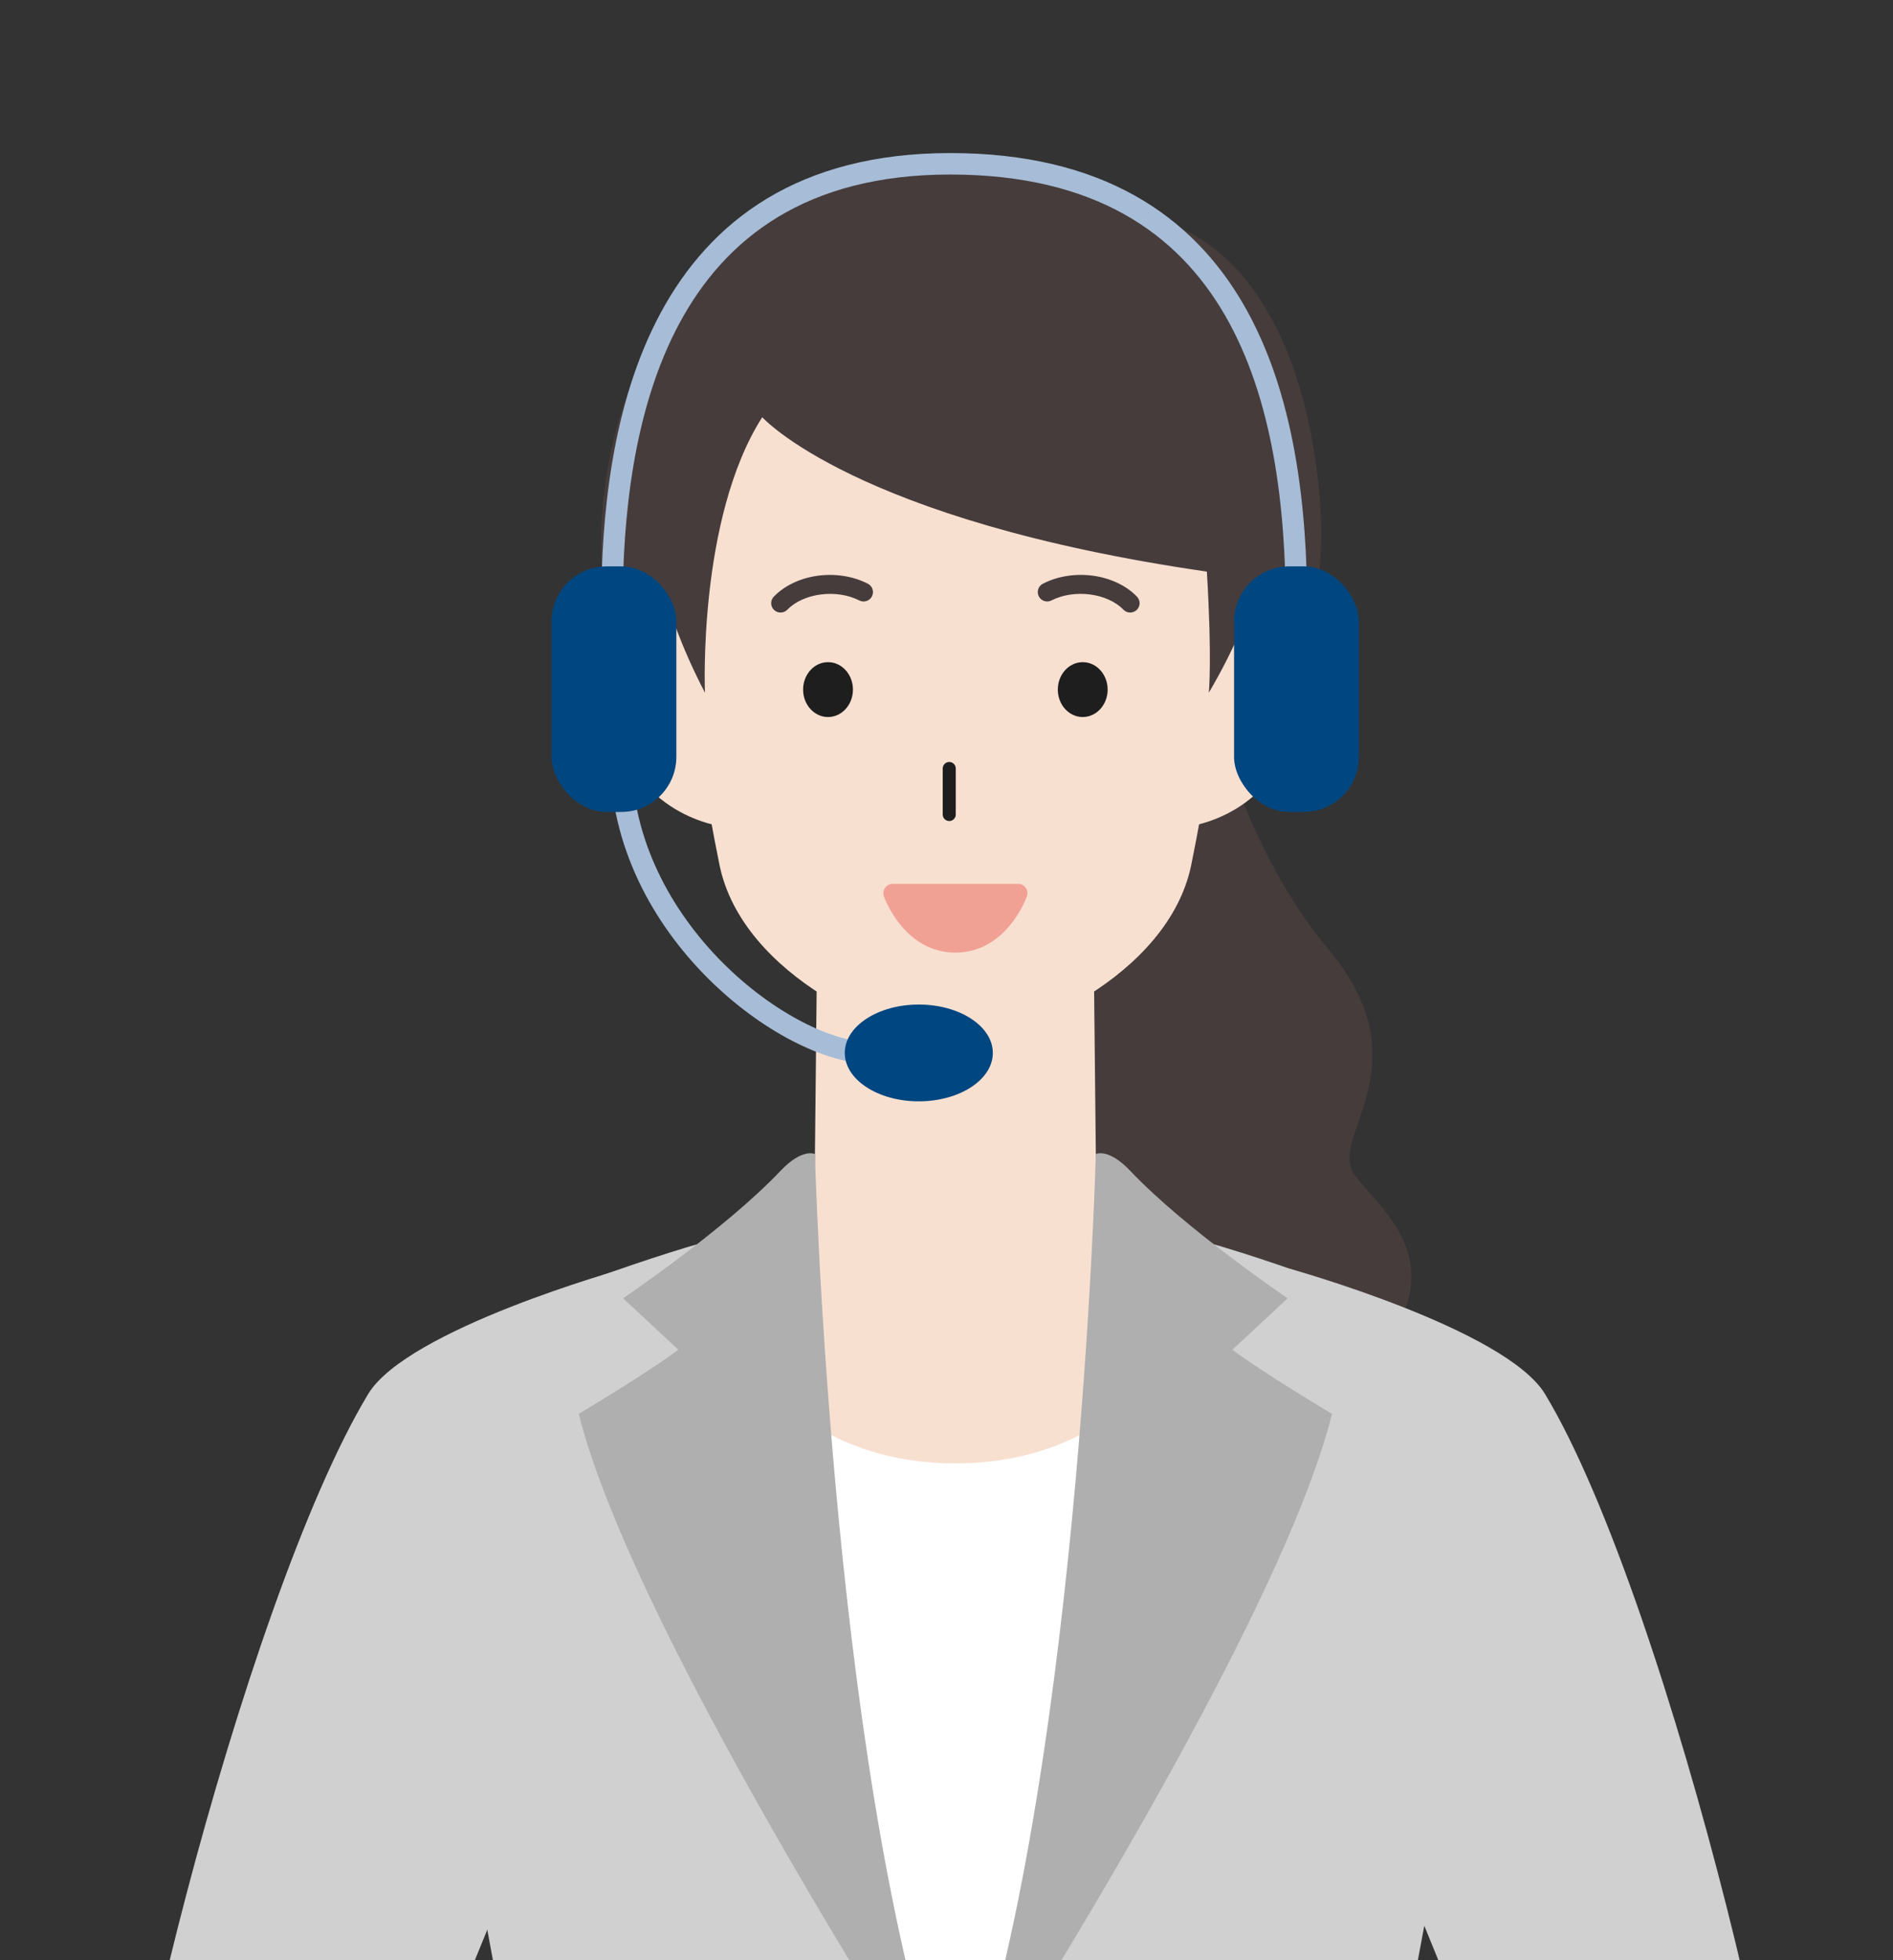 <?xml version="1.0" encoding="UTF-8"?>
<svg id="_レイヤー_1" data-name="レイヤー 1" xmlns="http://www.w3.org/2000/svg" xmlns:xlink="http://www.w3.org/1999/xlink" viewBox="0 0 112 116">
  <rect x="0" y="0" width="112" height="116" fill="#333333" stroke="none"/>
  <defs>
    <style>
      .cls-1 {
        fill: #1e1e1e;
      }

      .cls-1, .cls-2, .cls-3, .cls-4, .cls-5, .cls-6, .cls-7, .cls-8, .cls-9, .cls-10 {
        stroke-width: 0px;
      }

      .cls-11 {
        clip-path: url(#clippath);
      }

      .cls-2, .cls-12, .cls-13 {
        fill: none;
      }

      .cls-3 {
        fill: #afafaf;
      }

      .cls-4 {
        fill: #004680;
      }

      .cls-12 {
        stroke: #1e1e1e;
        stroke-linecap: round;
        stroke-linejoin: round;
        stroke-width: .771px;
      }

      .cls-5 {
        fill: #463c3c;
      }

      .cls-6 {
        fill: #f1a194;
      }

      .cls-7 {
        fill: #f8e0d1;
      }

      .cls-8 {
        fill: #d0d0d0;
      }

      .cls-9 {
        fill: #fff;
      }

      .cls-13 {
        stroke: #a7bcd6;
        stroke-miterlimit: 10;
        stroke-width: 1.27px;
      }

      .cls-10 {
        fill: #d66d5a;
      }
    </style>
    <clipPath id="clippath">
      <rect class="cls-2" x=".499" width="111.001" height="116"/>
    </clipPath>
  </defs>
  <g class="cls-11">
    <path class="cls-8" d="M7.022,136.215c-1.538-5.164,7.352-41.433,14.756-53.713,2.326-3.858,15.088-7.414,15.088-7.414-2.481,10.032-5.953,34.009-5.953,34.009l-8.358,20.469c-2.19,4.575-8.021,15.719-15.533,6.65"/>
    <path class="cls-5" d="M70.759,38.112s1.897,10.984,7.778,17.982c5.882,6.998-.062,11.196,1.614,13.437,1.675,2.242,5.995,5.22,1.049,11.117l-20.355,1.232-5.502-30.877,15.415-12.892Z"/>
    <path class="cls-5" d="M36.255,26.229c-3.922,17.33,9.695,24.808,20.386,25.073,8.486.21,23.215-5.572,21.374-22.596-1.094-10.106-5.425-14.735-9.668-15.678,0,0-3.686-3.625-13.023-3.211-9.605.426-17.067,7.568-19.069,16.412"/>
    <path class="cls-7" d="M71.538,34.764l-1.276,14.151s5.482-.591,6.456-6.633c1.326-8.225-5.18-7.518-5.18-7.518"/>
    <path class="cls-7" d="M41.512,34.764l1.276,14.151s-5.482-.591-6.456-6.633c-1.326-8.225,5.18-7.518,5.18-7.518"/>
    <path class="cls-7" d="M64.685,54.027l-8.159-.118-8.16.118-.191,18.183s1.099,4.425,8.351,4.425c7.252,0,8.35-4.425,8.35-4.425l-.191-18.183Z"/>
    <path class="cls-7" d="M56.525,18.268c-10.894,0-20.237,1.852-13.959,32.898,1.343,6.641,10.291,10.496,13.959,10.496s12.616-3.855,13.959-10.496c6.278-31.046-3.065-32.898-13.959-32.898"/>
    <path class="cls-10" d="M60.233,52.857s-1.051,2.959-3.707,2.959c-2.657,0-3.707-2.959-3.707-2.959h7.415Z"/>
    <path class="cls-6" d="M56.525,56.372c-3.014,0-4.183-3.193-4.231-3.328-.061-.171-.035-.36.069-.507.104-.147.274-.235.455-.235h7.415c.181,0,.35.088.455.235.104.147.13.337.069.507-.048.135-1.217,3.328-4.231,3.328"/>
    <path class="cls-1" d="M50.465,40.808c0,.897-.662,1.624-1.474,1.624-.815,0-1.475-.727-1.475-1.624,0-.897.66-1.624,1.475-1.624.812,0,1.474.727,1.474,1.624"/>
    <path class="cls-1" d="M62.586,40.808c0,.897.66,1.624,1.474,1.624.812,0,1.474-.727,1.474-1.624,0-.897-.662-1.624-1.474-1.624-.814,0-1.474.727-1.474,1.624"/>
    <path class="cls-5" d="M66.869,36.25c-.145,0-.29-.056-.399-.169-.958-.987-2.909-1.238-4.26-.549-.274.14-.609.032-.749-.242-.139-.274-.031-.609.243-.749,1.808-.923,4.252-.587,5.564.765.214.22.209.572-.012.786-.108.105-.247.157-.387.157"/>
    <path class="cls-5" d="M46.182,36.25c-.14,0-.28-.052-.387-.157-.221-.214-.226-.566-.012-.786,1.312-1.352,3.756-1.688,5.564-.765.274.14.382.475.242.749-.139.274-.474.382-.748.242-1.351-.689-3.302-.438-4.26.549-.109.112-.254.168-.399.168"/>
    <path class="cls-7" d="M75.472,76.589c-5.28-2.397-10.798-4.872-10.798-4.872l-8.072-.525v-.01l-.075.005-.075-.005v.01l-8.073.525s-5.518,2.475-10.798,4.872c-4.708,2.138.533,16.999,18.755,17.227v.006c.064,0,.127-.002.191-.003.064.001.126.003.19.003v-.006c18.222-.228,23.464-15.088,18.755-17.227"/>
    <path class="cls-9" d="M71.063,77.064s-3.392,9.536-14.537,9.536c-11.145,0-14.537-9.536-14.537-9.536,0,0-9.226,21.639-9.226,29.188,0,7.548,2.518,37.071,2.518,37.071h42.488s2.518-29.523,2.518-37.071c0-7.549-9.226-29.188-9.226-29.188"/>
    <path class="cls-8" d="M87.264,98.511l-4.007-20.838s-7.605-3.075-13.015-4.475c0,0-4.163-3.208-5.397-4.081,0,0,.691,36.917-8.319,56.918-9.009-20.002-8.318-56.918-8.318-56.918-1.235.873-5.397,4.081-5.397,4.081-5.41,1.399-13.015,4.475-13.015,4.475l-4.007,20.838s6.169,30.796,6.072,34.457c-.098,3.661-8.788,20.762-8.788,20.762,2.288,3.743,18.424,9.048,24.296,9.664,2.931.307,9.158-9.723,9.158-9.723,0,0,6.228,10.031,9.159,9.723,5.872-.616,22.007-5.921,24.296-9.664,0,0-8.69-17.101-8.788-20.762-.098-3.661,6.072-34.457,6.072-34.457"/>
    <path class="cls-8" d="M105.995,137.937c1.852-5.06-7.175-43.155-14.578-55.435-2.327-3.858-15.088-7.415-15.088-7.415,2.48,10.032,5.953,34.01,5.953,34.01l8.358,20.469s11.967,17.629,15.355,8.371"/>
    <path class="cls-3" d="M72.917,79.872l3.268-3.044s-6.039-4.081-9.316-7.543c-1.29-1.362-2.034-.995-2.034-.995,0,0-1.005,38.534-8.304,57.746,0,0,18.903-28.896,22.278-42.367,0,0-4.151-2.473-5.893-3.797"/>
    <path class="cls-3" d="M56.519,126.036c-7.299-19.211-8.304-57.745-8.304-57.745,0,0-.745-.368-2.034.995-3.278,3.462-9.316,7.542-9.316,7.542l3.268,3.044c-1.741,1.324-5.893,3.797-5.893,3.797,3.374,13.471,22.278,42.367,22.278,42.367"/>
    <path class="cls-5" d="M39.56,20.069c1.419-5.136,22.424-5.97,30.045-2.16,5.842,2.921,8.431,12.027,1.915,23.084,0,0,.201-1.964-.116-7.167-20.85-3.023-26.306-9.138-26.306-9.138-3.828,6.007-3.389,16.305-3.389,16.305-5.467-10.503-2.984-17.903-2.149-20.924"/>
    <line class="cls-12" x1="56.162" y1="45.477" x2="56.162" y2="48.2"/>
  </g>
  <path class="cls-13" d="M51.503,62.31c-4.884,0-14.771-7.266-14.771-17.51"/>
  <ellipse class="cls-4" cx="54.361" cy="62.31" rx="4.38" ry="2.864"/>
  <path class="cls-13" d="M36.206,35.899c0-10.602,2.501-26.206,20.012-26.206s20.488,14.294,20.488,26.325"/>
  <rect class="cls-4" x="32.632" y="33.517" width="7.385" height="14.532" rx="3.261" ry="3.261"/>
  <rect class="cls-4" x="73.013" y="33.517" width="7.385" height="14.532" rx="3.261" ry="3.261"/>
</svg>